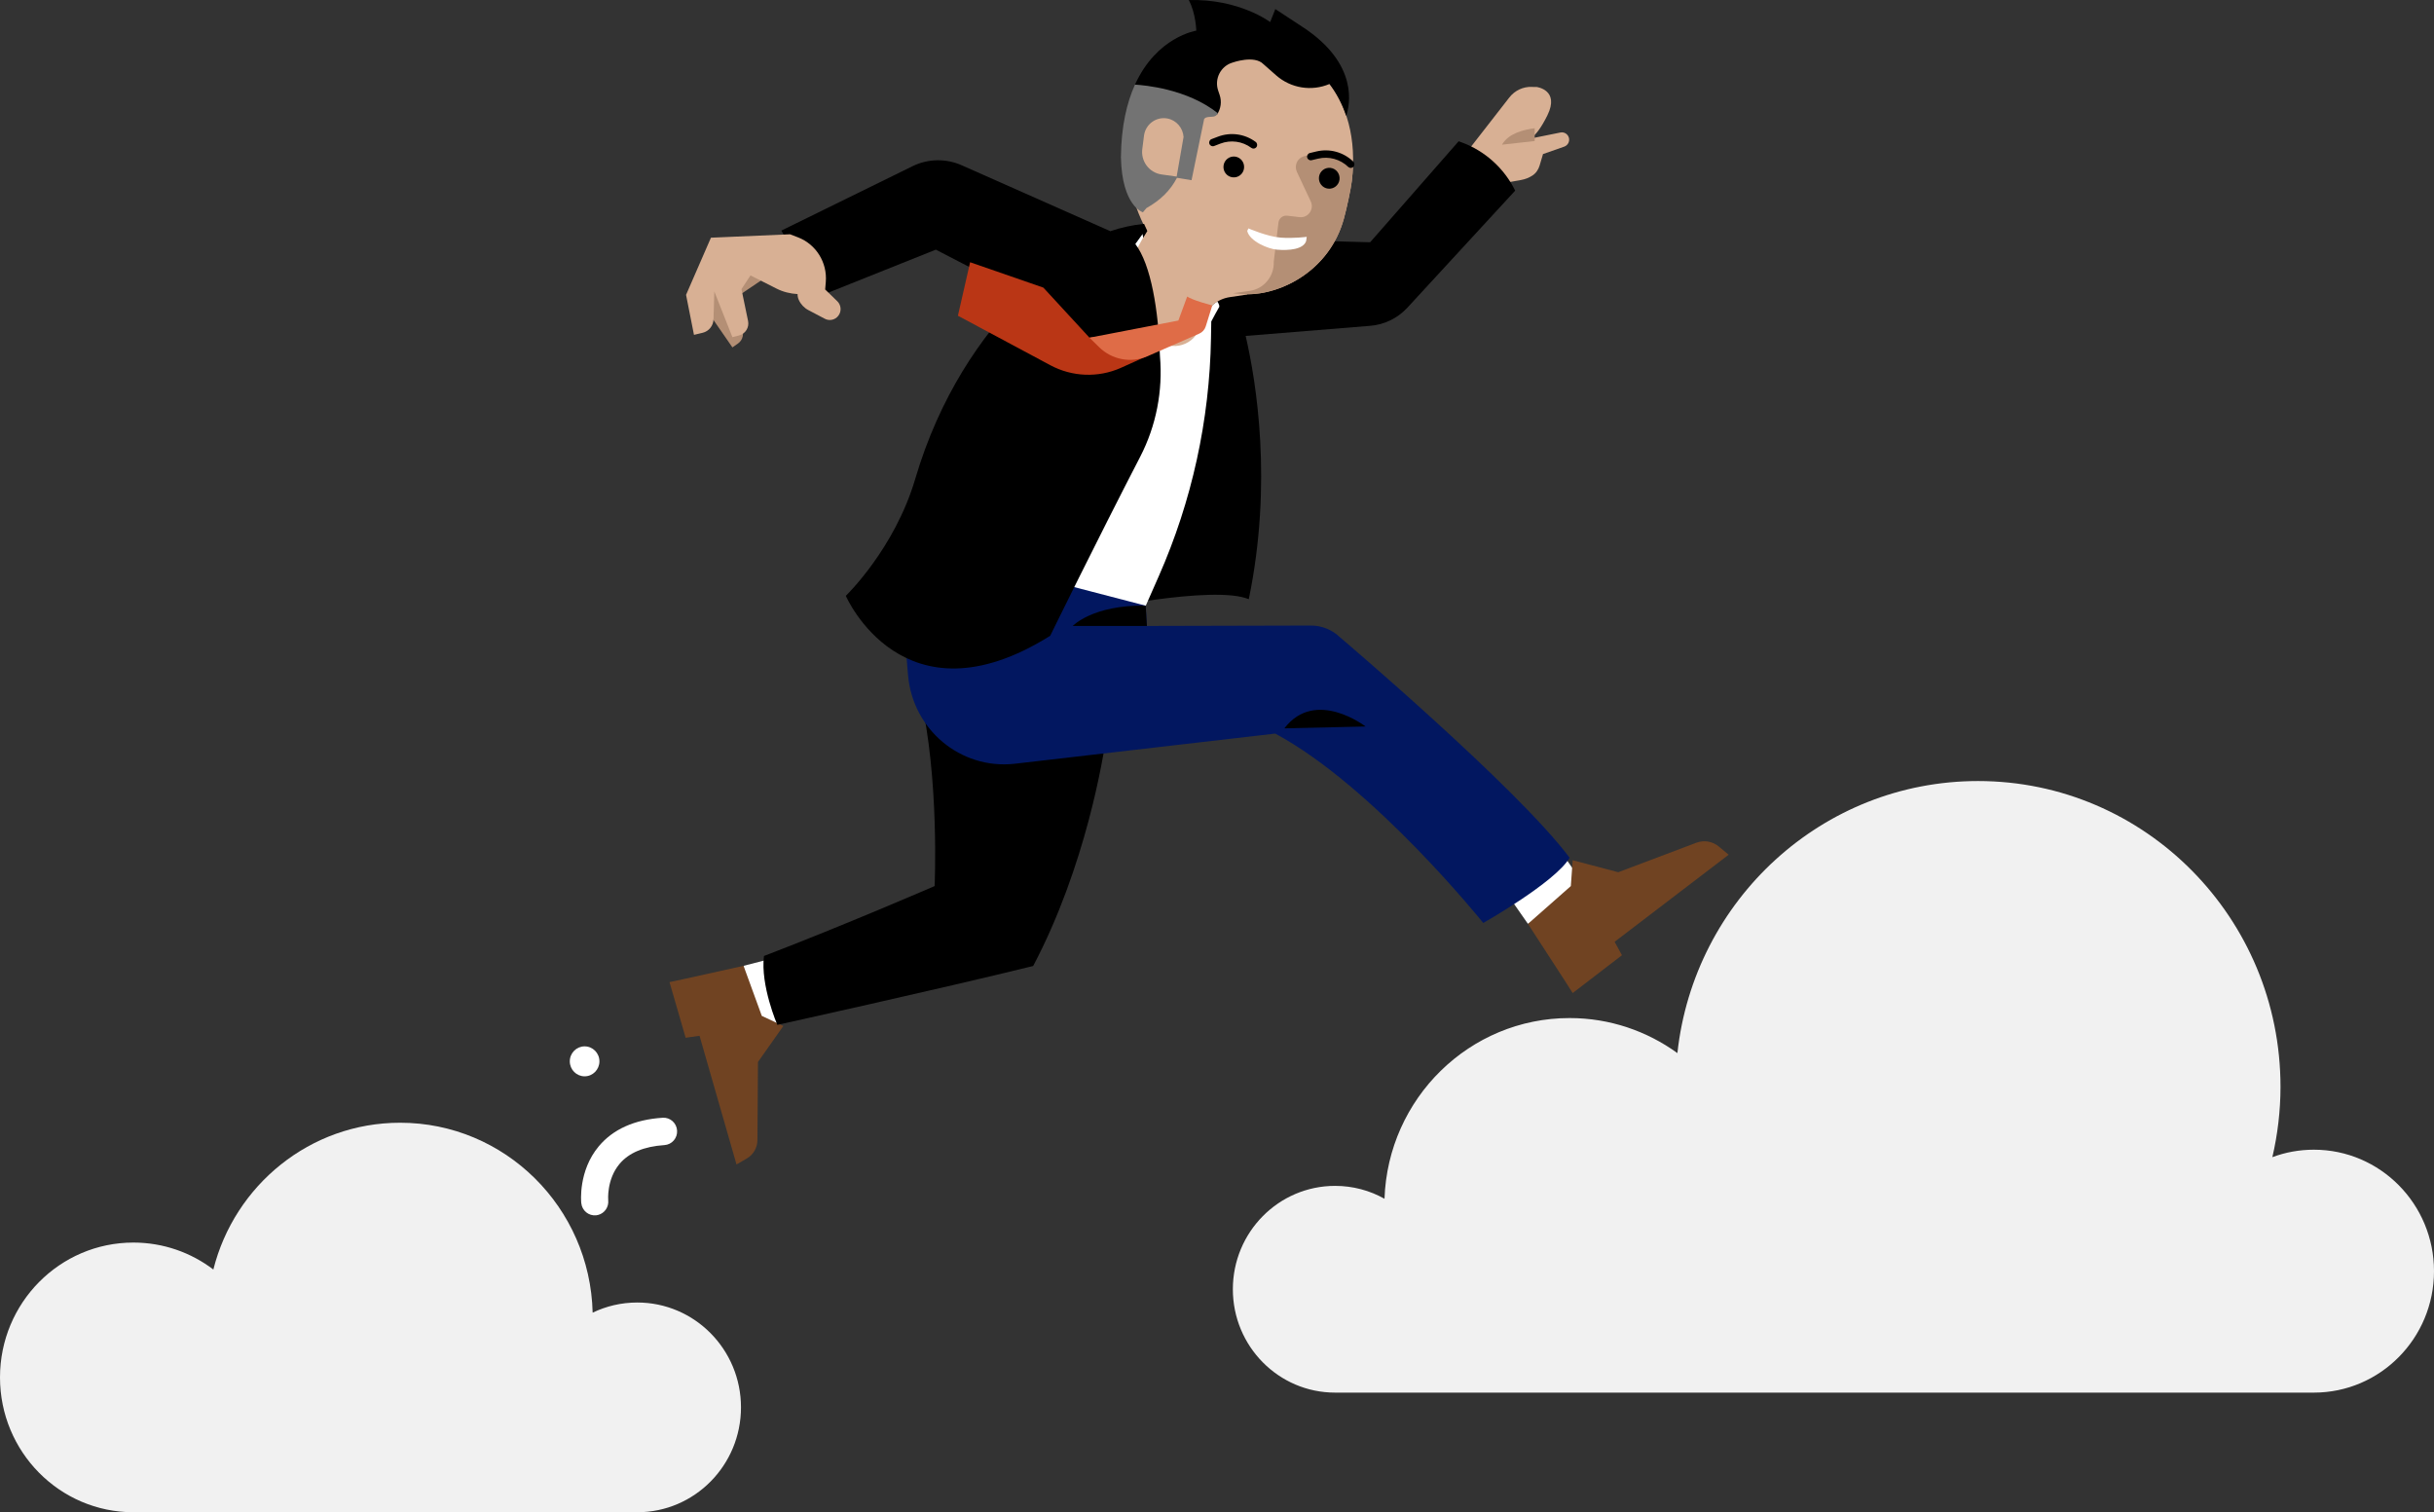 <svg width="169" height="105" viewBox="0 0 169 105" fill="none" xmlns="http://www.w3.org/2000/svg">
<rect x="0" y="0" width="169" height="105" fill="#333333" stroke="none"/>
<path fill-rule="evenodd" clip-rule="evenodd" d="M44.245 12.482C43.136 12.482 42.088 12.736 41.149 13.187C40.974 5.874 35.058 -2.48867e-06 27.781 -2.48867e-06C21.532 -2.48867e-06 16.283 4.334 14.814 10.192C13.268 9.017 11.344 8.32 9.261 8.32C4.146 8.32 2.88907e-08 12.512 2.88907e-08 17.683C2.88907e-08 22.853 4.146 27.045 9.261 27.045H44.245C48.224 27.045 51.449 23.784 51.449 19.762C51.449 15.742 48.224 12.482 44.245 12.482Z" transform="translate(0 77.955)" fill="#F1F1F1"/>
<path fill-rule="evenodd" clip-rule="evenodd" d="M75.057 25.597C74.044 25.597 73.074 25.78 72.176 26.115C72.54 24.547 72.741 22.912 72.741 21.231C72.741 9.505 63.338 -4.51003e-07 51.738 -4.51003e-07C40.922 -4.51003e-07 32.018 8.267 30.866 18.89C28.756 17.362 26.173 16.457 23.381 16.457C16.429 16.457 10.768 22.034 10.529 29.003C9.513 28.433 8.343 28.109 7.1 28.109C3.177 28.109 1.82751e-06 31.323 1.82751e-06 35.287C1.82751e-06 39.248 3.177 42.464 7.1 42.464H75.057C79.665 42.464 83.399 38.688 83.399 34.03C83.399 29.372 79.665 25.597 75.057 25.597Z" transform="translate(85.601 54.23)" fill="#F1F1F1"/>
<path fill-rule="evenodd" clip-rule="evenodd" d="M2.962 4.423L0.594 5.035L-7.47127e-07 0.611L2.369 -1.32584e-06L2.962 4.423Z" transform="translate(51.627 66.45)" fill="white"/>
<path fill-rule="evenodd" clip-rule="evenodd" d="M4.652 13.792L5.368 13.377C5.821 13.114 6.101 12.629 6.105 12.101L6.143 6.677L7.903 4.179L6.408 3.476L5.141 2.80383e-06L0.956 0.928L1.51038e-06 1.131L1.12 4.994L2.085 4.859L4.652 13.792Z" transform="translate(46.486 67.06)" fill="#704322"/>
<path fill-rule="evenodd" clip-rule="evenodd" d="M4.181 2.05397e-06L5.701 2.178L1.52 4.483L-2.47251e-07 2.306L4.181 2.05397e-06Z" transform="translate(104.571 59.665)" fill="white"/>
<path fill-rule="evenodd" clip-rule="evenodd" d="M-6.45002e-07 3.014L2.003 5.91L2.394 5.637C2.746 5.39 2.839 4.909 2.61 4.546L1.571 2.895L4.396 0.992L1.885 8.42235e-07L0.511 1.189L-6.45002e-07 3.014Z" transform="translate(48.851 18.211)" fill="#B48F75"/>
<path fill-rule="evenodd" clip-rule="evenodd" d="M7.128 3.532C7.057 3.276 6.802 3.117 6.543 3.169L4.565 3.569L4.231 3.641C4.231 3.641 4.753 3.761 5.633 1.981C6.514 0.2 4.884 0.007 4.884 0.007H4.648C4.62 0.004 4.593 0.003 4.565 0.001C3.957 -0.023 3.373 0.249 2.994 0.735L-6.66502e-07 4.581L2.191 7.332L2.94 6.618L3.806 6.466C4.09 6.417 4.363 6.31 4.602 6.153C4.845 5.993 5.014 5.738 5.097 5.457L5.331 4.666L6.806 4.15C7.057 4.061 7.198 3.792 7.128 3.532Z" transform="translate(101.805 6.031)" fill="#D8B094"/>
<path fill-rule="evenodd" clip-rule="evenodd" d="M2.272 0C1.504 0.103 0.477 0.345 0.012 1.123L0 1.142L2.272 0.89V0Z" transform="translate(104.286 8.903)" fill="#B48F75"/>
<path fill-rule="evenodd" clip-rule="evenodd" d="M25.935 0.069L25.743 3.55912e-07L19.598 7.012L8.532 6.713L7.195 11.258L5.493 11.025L2.04251e-06 32.628C2.04251e-06 32.628 8.724 30.771 11.172 31.795C12.843 23.72 11.691 16.694 10.955 13.516L19.61 12.813C20.581 12.733 21.489 12.295 22.159 11.581L29.669 3.426C28.897 1.862 27.561 0.662 25.935 0.069Z" transform="translate(75.535 9.809)" fill="black"/>
<path fill-rule="evenodd" clip-rule="evenodd" d="M12.627 5.08C12.657 4.945 12.489 4.704 12.489 4.704C12.489 4.704 12.227 4.872 12.126 4.993C7.54 4.04 7.306 2.8799e-07 7.306 2.8799e-07C7.306 2.8799e-07 4.898 3.33 4.814 3.458C4.741 3.566 5.911 5.557 7.255 6.85L-3.32176e-06 25.189L7.052 26.897L8.43 23.772C10.726 18.566 11.957 12.944 12.051 7.245L12.07 6.098C12.283 5.696 12.482 5.324 12.627 5.08Z" transform="translate(72.032 16.224)" fill="white"/>
<path fill-rule="evenodd" clip-rule="evenodd" d="M23.88 3.017C23.88 3.017 23.868 3.133 23.836 3.352C23.603 5.013 22.385 12.555 18.728 19.496C12.141 21.12 0.964 23.584 0.964 23.584C0.964 23.584 -0.218 20.852 0.036 18.801C5.61 16.668 11.886 13.946 11.886 13.946C11.886 13.946 12.226 6.432 10.873 0.711C18.052 -0.656 24.556 0.369 24.556 0.369L23.88 3.017Z" transform="translate(53.008 47.576)" fill="black"/>
<path fill-rule="evenodd" clip-rule="evenodd" d="M-1.6125e-06 3.116L0.435 8.28C0.754 12.056 4.074 14.834 7.804 14.438L25.931 12.339C32.772 16.011 40.374 25.488 40.374 25.488C40.374 25.488 45.358 22.67 46.371 20.962C42.741 16.096 30.419 5.646 30.419 5.646C29.87 5.119 29.14 4.829 28.383 4.838L17.019 4.866L16.935 3.458L3.634 -2.11917e-07L-1.6125e-06 3.116Z" transform="translate(62.613 38.596)" fill="#021760"/>
<path fill-rule="evenodd" clip-rule="evenodd" d="M8.847 0C5.141 -0.025 1.839 3.246 0.999 6.894C0.62 8.538 1.094 10.981 2.226 13.094L1.12875e-06 17.216L2.719 20.43C3.644 21.52 5.386 21.213 5.89 19.871L6.143 19.196C6.445 18.397 7.149 17.822 7.987 17.697L9.206 17.515L9.201 17.497C11.63 17.505 14.936 15.806 15.911 12.252C16.116 11.506 16.396 10.203 16.465 9.635C17.174 3.736 13.62 0.032 8.847 0Z" transform="translate(77.396 2.935)" fill="#D8B094"/>
<path fill-rule="evenodd" clip-rule="evenodd" d="M8.252 1.902C8.296 1.529 8.324 1.164 8.336 0.807C7.706 0.325 6.478 -0.334 4.881 0.197C4.447 0.343 4.243 0.848 4.438 1.265L5.4 3.313C5.657 3.861 5.217 4.481 4.622 4.409L3.762 4.308C3.464 4.272 3.195 4.488 3.158 4.789L2.832 7.506C2.871 8.514 2.149 9.39 1.161 9.528L1.79525e-06 9.692C0.167 9.712 0.361 9.731 0.609 9.753C3.058 9.95 6.672 8.261 7.699 4.52C7.903 3.774 8.183 2.47 8.252 1.902Z" transform="translate(85.609 10.668)" fill="#B48F75"/>
<path fill-rule="evenodd" clip-rule="evenodd" d="M1.43 0.81C1.386 1.209 1.026 1.493 0.634 1.445C0.239 1.401 -0.041 1.039 0.005 0.641C0.051 0.244 0.406 -0.041 0.801 0.005C1.194 0.051 1.476 0.411 1.43 0.81Z" transform="translate(84.948 10.867)" fill="black"/>
<path fill-rule="evenodd" clip-rule="evenodd" d="M1.432 0.81C1.386 1.209 1.028 1.493 0.634 1.447C0.241 1.401 -0.041 1.039 0.005 0.642C0.051 0.244 0.406 -0.041 0.803 0.005C1.196 0.051 1.476 0.413 1.432 0.81Z" transform="translate(91.576 11.651)" fill="black"/>
<path fill-rule="evenodd" clip-rule="evenodd" d="M11.609 1.853L9.745 0.63L9.386 1.532C9.386 1.532 7.237 -0.097 3.736 0.005C4.227 0.922 4.257 2.129 4.257 2.129C4.257 2.129 1.516 2.54 -1.6555e-06 5.877L1.228 7.232L5.701 7.946C5.958 7.559 6.038 7.059 5.877 6.587L5.775 6.286C5.499 5.469 5.955 4.584 6.776 4.344C6.776 4.344 8.29 3.799 8.923 4.458L9.805 5.234C10.827 6.13 12.26 6.358 13.505 5.832C13.993 6.477 14.388 7.214 14.665 8.045C14.906 7.342 15.587 4.44 11.609 1.853Z" transform="translate(78.805)" fill="black"/>
<path fill-rule="evenodd" clip-rule="evenodd" d="M2.818 6.237C1.946 6.114 1.347 5.288 1.492 4.412L1.608 3.499C1.735 2.728 2.461 2.211 3.221 2.35C3.857 2.468 4.306 3.009 4.349 3.631L3.87 6.385L2.818 6.237ZM0.976 -8.2865e-08C0.416 1.237 0.021 2.874 2.11776e-06 5.046C0.072 8.45 1.527 8.864 1.527 8.864L1.77 8.573C2.769 8.014 3.442 7.33 3.891 6.47L4.903 6.636L5.782 2.373H5.784L5.881 2.295C6.172 2.176 6.515 2.316 6.677 2.071C6.695 2.042 6.705 2.01 6.723 1.982C4.6 0.292 1.626 0.037 0.976 -8.2865e-08Z" transform="translate(77.829 5.876)" fill="#737373"/>
<path fill-rule="evenodd" clip-rule="evenodd" d="M3.077 1.006C3.026 1.006 2.973 0.99 2.929 0.958C2.305 0.495 1.499 0.385 0.773 0.662L0.343 0.828C0.213 0.88 0.067 0.814 0.017 0.68C-0.034 0.548 0.031 0.401 0.164 0.349L0.595 0.185C1.481 -0.155 2.464 -0.021 3.228 0.543C3.339 0.627 3.366 0.787 3.283 0.901C3.233 0.969 3.156 1.006 3.077 1.006Z" transform="translate(83.957 9.31)" fill="black"/>
<path fill-rule="evenodd" clip-rule="evenodd" d="M3.034 1.219C2.97 1.219 2.909 1.196 2.858 1.148C2.297 0.608 1.514 0.395 0.762 0.575L0.312 0.683C0.177 0.715 0.039 0.63 0.006 0.493C-0.024 0.354 0.061 0.217 0.196 0.183L0.644 0.076C1.565 -0.143 2.523 0.117 3.208 0.778C3.31 0.876 3.314 1.038 3.217 1.141C3.168 1.192 3.101 1.219 3.034 1.219Z" transform="translate(90.754 10.441)" fill="black"/>
<path fill-rule="evenodd" clip-rule="evenodd" d="M-2.99926e-06 0.178L0.083 -7.8518e-07C0.083 -7.8518e-07 1.407 0.575 2.318 0.641C3.228 0.709 4.132 0.586 4.132 0.586L4.091 0.881C3.892 1.462 2.899 1.546 2.07 1.478C1.45 1.428 0.166 0.892 -2.99926e-06 0.178Z" transform="translate(86.598 15.858)" fill="white"/>
<path fill-rule="evenodd" clip-rule="evenodd" d="M26.289 13.615C26.189 10.462 25.671 7.234 24.572 5.807C24.871 5.392 25.086 5.097 25.086 5.097L25.123 5.371L25.41 4.912L25.183 4.415C24.385 4.491 23.599 4.668 22.837 4.926C22.819 4.919 22.803 4.906 22.788 4.899L12.523 0.348C11.436 -0.134 10.196 -0.115 9.125 0.403L-1.93501e-07 4.883L2.554 9.472L10.726 6.206L16.722 9.311C13.844 12.26 10.978 16.414 9.293 22.131C7.855 26.999 4.475 30.242 4.475 30.242C4.475 30.242 8.445 39.422 18.666 33.017C18.666 33.017 21.91 26.396 24.912 20.591C26.032 18.426 26.493 16.003 26.289 13.615Z" transform="translate(54.252 11.128)" fill="black"/>
<path fill-rule="evenodd" clip-rule="evenodd" d="M13.185 6.49L11.283 7.348C9.717 8.032 7.931 7.959 6.423 7.154L-2.28976e-06 3.714L0.847 -1.14109e-07L5.934 1.763L9.136 5.238L15.255 4.526L16.014 3.395L17.007 3.607L16.542 4.462C16.471 4.69 13.402 6.396 13.185 6.49Z" transform="translate(66.511 18.208)" fill="#BA3615"/>
<path fill-rule="evenodd" clip-rule="evenodd" d="M6.784 6.6292e-07L6.172 1.667L2.51551e-06 2.858L0.671 3.517C1.564 4.394 2.894 4.642 4.035 4.142L7.621 2.576C7.838 2.484 8.002 2.299 8.072 2.073L8.526 0.62C8.114 0.499 7.457 0.338 6.91 0.075L6.784 6.6292e-07Z" transform="translate(75.646 20.589)" fill="#DF6C47"/>
<path fill-rule="evenodd" clip-rule="evenodd" d="M5.152 1.412H3.27876e-06C3.27876e-06 1.412 1.393 -0.062 5.067 0.002C5.131 0.964 5.152 1.412 5.152 1.412Z" transform="translate(74.481 42.05)" fill="black"/>
<path fill-rule="evenodd" clip-rule="evenodd" d="M-3.22501e-07 1.287L5.638 1.159C5.638 1.159 2.156 -1.532 -3.22501e-07 1.287Z" transform="translate(89.177 49.284)" fill="black"/>
<path fill-rule="evenodd" clip-rule="evenodd" d="M10.499 4.647L9.659 3.832L9.703 3.308C9.812 1.959 9.03 0.7 7.78 0.215L7.221 1.03242e-07L1.728 0.237L-1.10188e-06 4.206L0.55 6.983L1.152 6.839C1.583 6.736 1.892 6.353 1.906 5.908L1.962 3.967L3.218 7.142L3.681 7.024C4.123 6.912 4.4 6.467 4.305 6.015L3.847 3.809L4.474 2.856L6.286 3.773C6.742 4.004 7.239 4.124 7.743 4.152C7.741 4.284 7.766 4.419 7.824 4.548L7.832 4.567C7.97 4.866 8.202 5.112 8.493 5.265L9.611 5.853C9.935 6.038 10.342 5.956 10.571 5.66C10.809 5.354 10.777 4.916 10.499 4.647Z" transform="translate(47.635 16.267)" fill="#D8B094"/>
<path fill-rule="evenodd" clip-rule="evenodd" d="M13.937 0.933L13.245 0.361C12.81 0.001 12.218 -0.098 11.693 0.101L6.27 2.149L3.105 1.317L2.977 3.11L-1.118e-06 5.735L2.533 9.641L3.105 10.539L6.526 7.912L6.018 6.979L13.937 0.933Z" transform="translate(106.091 58.412)" fill="#704322"/>
<path fill-rule="evenodd" clip-rule="evenodd" d="M2.057 1.04C2.057 1.613 1.597 2.08 1.029 2.08C0.46 2.08 -1.42438e-06 1.613 -1.42438e-06 1.04C-1.42438e-06 0.465 0.46 1.22803e-06 1.029 1.22803e-06C1.597 1.22803e-06 2.057 0.465 2.057 1.04Z" transform="translate(39.563 72.652)" fill="white"/>
<path fill-rule="evenodd" clip-rule="evenodd" d="M1.178 6.752C1.138 6.763 1.092 6.77 1.05 6.775C0.532 6.83 0.069 6.451 0.016 5.928C0.005 5.837 -0.199 3.693 1.229 1.986C2.223 0.796 3.715 0.128 5.67 0.002C6.187 -0.032 6.635 0.367 6.668 0.89C6.702 1.414 6.309 1.868 5.789 1.9C4.368 1.994 3.316 2.434 2.668 3.212C1.765 4.291 1.885 5.716 1.886 5.73C1.936 6.207 1.627 6.64 1.178 6.752Z" transform="translate(40.344 77.607)" fill="white"/>
</svg>
